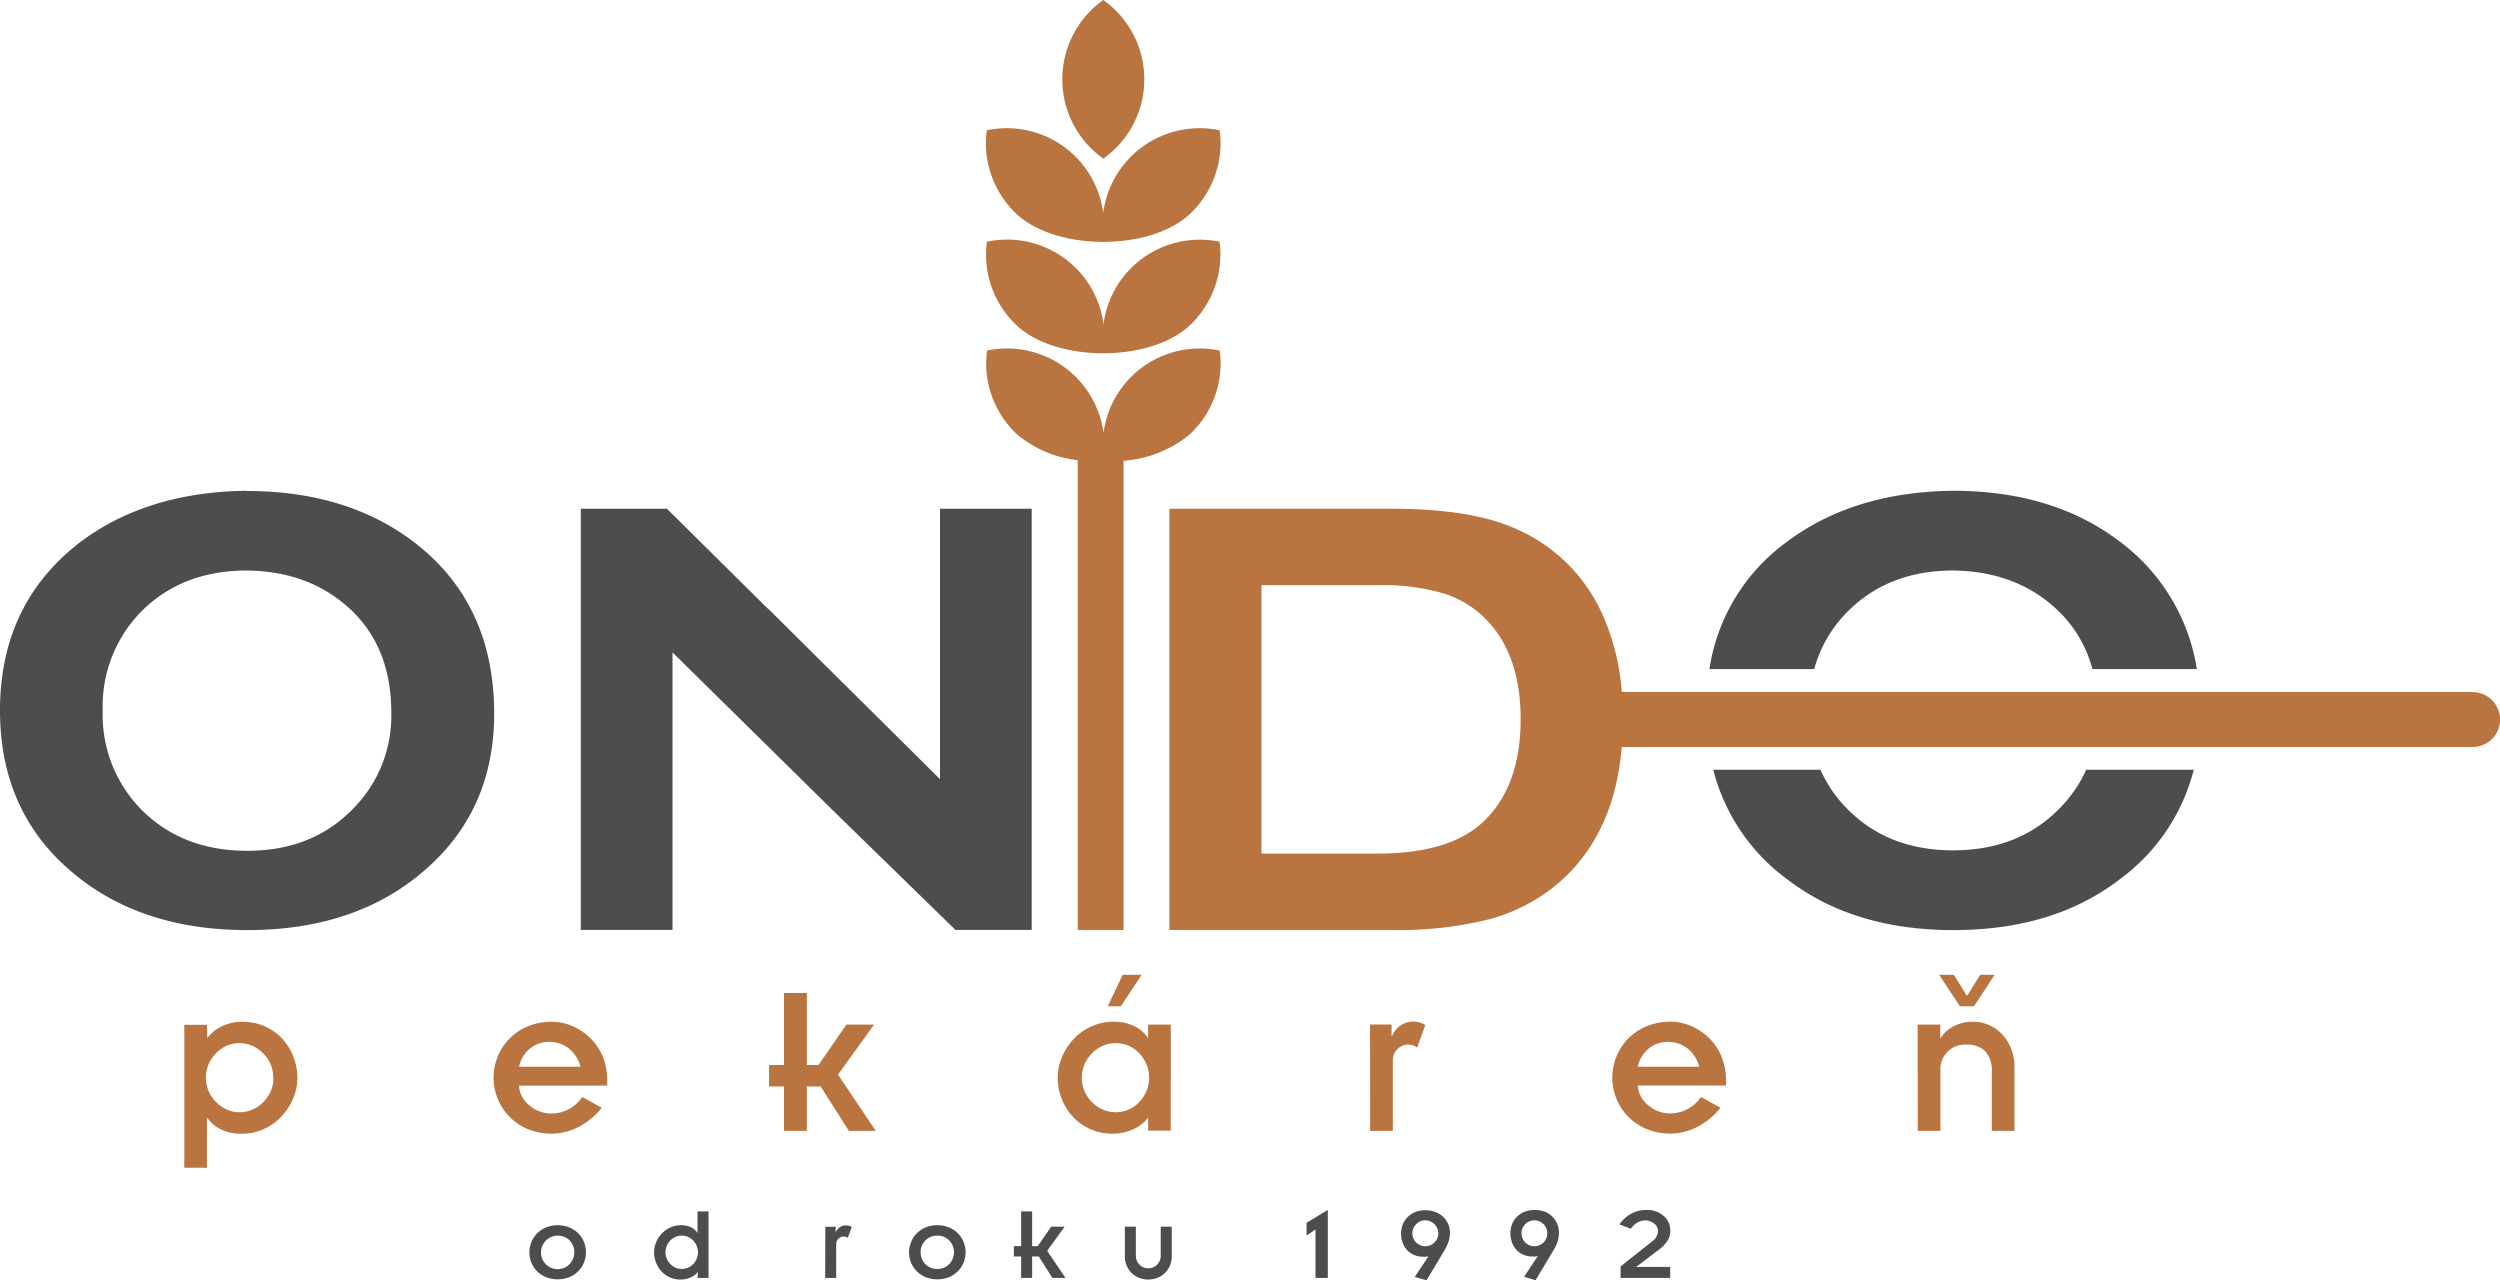<svg xmlns="http://www.w3.org/2000/svg" viewBox="0 0 330.96 169.49"><defs><style>.cls-1,.cls-3{fill:#b97440;}.cls-2{fill:#4d4d4f;}.cls-3{fill-rule:evenodd;}</style></defs><g id="Layer_2" data-name="Layer 2"><g id="Vrstva_1" data-name="Vrstva 1"><path class="cls-1" d="M216.81,141.22a4.34,4.34,0,0,1,1.46-2.41,3.86,3.86,0,0,1,2.53-.88,4.19,4.19,0,0,1,2.57.84,4.51,4.51,0,0,1,1.58,2.45Zm8.37,4a4.9,4.9,0,0,1-4.07,2.18,4.41,4.41,0,0,1-2.9-1.07,3.66,3.66,0,0,1-1.4-2.62H228.5v-.56a8.48,8.48,0,0,0-.68-3.46,7.19,7.19,0,0,0-1.8-2.49,7.85,7.85,0,0,0-2.39-1.47,6.81,6.81,0,0,0-2.43-.48,8.4,8.4,0,0,0-3.22.61,7.43,7.43,0,0,0-2.47,1.67,7.16,7.16,0,0,0-1.54,2.39,7.5,7.5,0,0,0-.53,2.74,7.41,7.41,0,0,0,.53,2.73,7.3,7.3,0,0,0,1.54,2.4,7.14,7.14,0,0,0,2.47,1.67,8.21,8.21,0,0,0,3.22.61,7.81,7.81,0,0,0,3.57-.93,9.54,9.54,0,0,0,3-2.49Z"/><path class="cls-1" d="M181.39,149.71h3V140.4a2.06,2.06,0,0,1,.61-1.52,2,2,0,0,1,1.48-.59,2.2,2.2,0,0,1,.59.11,1.52,1.52,0,0,1,.54.29l1.08-3a2.94,2.94,0,0,0-1.65-.44,2.84,2.84,0,0,0-1.65.52,3.19,3.19,0,0,0-1.11,1.4h-.06v-1.54h-2.85Z"/><polygon class="cls-1" points="103.79 149.71 106.81 149.71 106.81 143.83 108.64 143.83 112.37 149.71 115.94 149.71 110.94 142.26 115.71 135.64 112.05 135.64 108.36 140.99 106.81 140.99 106.81 131.46 103.79 131.46 103.79 140.99 101.81 140.99 101.81 143.83 103.79 143.83 103.79 149.71"/><path class="cls-1" d="M68.71,141.22a4.28,4.28,0,0,1,1.46-2.41,3.84,3.84,0,0,1,2.53-.88,4.19,4.19,0,0,1,2.57.84,4.57,4.57,0,0,1,1.58,2.45Zm8.37,4A4.9,4.9,0,0,1,73,147.41a4.41,4.41,0,0,1-2.9-1.07,3.59,3.59,0,0,1-1.4-2.62H80.39v-.56a8.48,8.48,0,0,0-.67-3.46,7.35,7.35,0,0,0-1.81-2.49,7.81,7.81,0,0,0-2.38-1.47,6.85,6.85,0,0,0-2.43-.48,8.32,8.32,0,0,0-3.22.61,7.33,7.33,0,0,0-2.47,1.67,6.86,6.86,0,0,0-1.54,2.39,7.3,7.3,0,0,0-.53,2.74,7.21,7.21,0,0,0,.53,2.73,7.24,7.24,0,0,0,4,4.07,8.14,8.14,0,0,0,3.22.61,7.84,7.84,0,0,0,3.57-.93,9.5,9.5,0,0,0,3-2.49Z"/><path class="cls-1" d="M36.2,142.67a4.47,4.47,0,0,1-.34,1.75,4.62,4.62,0,0,1-1,1.47,4.31,4.31,0,0,1-1.44,1,4.16,4.16,0,0,1-1.71.35,4,4,0,0,1-1.67-.35,4.38,4.38,0,0,1-1.43-1,4.43,4.43,0,0,1-1-1.47,4.48,4.48,0,0,1-.35-1.75,4.62,4.62,0,0,1,1.32-3.23,4.7,4.7,0,0,1,1.43-1,4.13,4.13,0,0,1,1.67-.35,4.32,4.32,0,0,1,1.71.35,4.63,4.63,0,0,1,1.44,1,4.73,4.73,0,0,1,1,1.47,4.52,4.52,0,0,1,.34,1.76m-8.77-7h-3v18.92h3V148h.06a4.38,4.38,0,0,0,1.78,1.51,6,6,0,0,0,2.69.58,7.15,7.15,0,0,0,5.4-2.37,7.85,7.85,0,0,0,1.52-2.41,7.08,7.08,0,0,0,.52-2.63,7.68,7.68,0,0,0-.5-2.7,7.53,7.53,0,0,0-1.44-2.4,7.2,7.2,0,0,0-2.33-1.69,7.28,7.28,0,0,0-3-.62,6.22,6.22,0,0,0-2.61.54,5.12,5.12,0,0,0-2,1.56h-.06Z"/><path class="cls-1" d="M253.88,149.71h3v-7.88a3.26,3.26,0,0,1,3.46-3.54,3.33,3.33,0,0,1,2.45.86,3.71,3.71,0,0,1,.89,2.74v7.82h3v-8.49a6.42,6.42,0,0,0-.44-2.38,5.76,5.76,0,0,0-1.18-1.9,5.33,5.33,0,0,0-1.75-1.24,5.16,5.16,0,0,0-2.09-.44,5.44,5.44,0,0,0-2.55.58,4.45,4.45,0,0,0-1.75,1.57h-.06v-1.77h-3Z"/><polygon class="cls-1" points="259.47 133.21 256.71 129.05 258.66 129.05 260.37 131.81 260.43 131.81 262.14 129.05 264.06 129.05 261.33 133.21 259.47 133.21"/><path class="cls-1" d="M143.22,142.67a4.36,4.36,0,0,1,.35-1.76,4.56,4.56,0,0,1,1-1.47,4.47,4.47,0,0,1,1.43-1,4.31,4.31,0,0,1,1.71-.34,4.25,4.25,0,0,1,1.69.34,4.47,4.47,0,0,1,1.43,1,4.83,4.83,0,0,1,.95,1.47,4.53,4.53,0,0,1,.35,1.76,4.48,4.48,0,0,1-.35,1.75,4.71,4.71,0,0,1-.95,1.47,4.18,4.18,0,0,1-1.43,1,4.1,4.1,0,0,1-1.69.35,4.35,4.35,0,0,1-3.14-1.34,4.46,4.46,0,0,1-1-1.47,4.31,4.31,0,0,1-.35-1.75m8.77,7h3V135.64h-3v1.72h-.05a4.5,4.5,0,0,0-1.79-1.52,6,6,0,0,0-2.69-.58,7.24,7.24,0,0,0-5.4,2.37,7.82,7.82,0,0,0-1.51,2.41,6.9,6.9,0,0,0-.53,2.63,7.72,7.72,0,0,0,.5,2.7,7.18,7.18,0,0,0,1.45,2.4,7.07,7.07,0,0,0,5.34,2.31,6.41,6.41,0,0,0,2.66-.56,5.08,5.08,0,0,0,2-1.53H152Z"/><polygon class="cls-1" points="148.62 129.05 146.65 133.21 148.39 133.21 151.13 129.05 148.62 129.05"/><path class="cls-2" d="M214.54,169.18h6.56v-1.46h-4.51v0l3.06-2.31a4.66,4.66,0,0,0,1.09-1.15,2.26,2.26,0,0,0,.38-1.28,2.57,2.57,0,0,0-.86-2,3.34,3.34,0,0,0-2.34-.8,4.12,4.12,0,0,0-2,.51,4.46,4.46,0,0,0-1.53,1.4l1.52.58a2.62,2.62,0,0,1,.84-.82,2.14,2.14,0,0,1,1.11-.29A1.84,1.84,0,0,1,219,162a1.18,1.18,0,0,1,.49,1,1.71,1.71,0,0,1-.76,1.33l-4.19,3.32Z"/><path class="cls-2" d="M204.84,163.27a1.68,1.68,0,0,1-.5,1.21,1.7,1.7,0,0,1-1.22.5,1.67,1.67,0,0,1-1.2-.5,1.72,1.72,0,0,1,1.2-2.93,1.72,1.72,0,0,1,1.72,1.72m-1.56,6.22,2.29-3.82a7.49,7.49,0,0,0,.63-1.29,4.17,4.17,0,0,0,.18-1.26,2.71,2.71,0,0,0-.2-1,2.83,2.83,0,0,0-.62-1,2.92,2.92,0,0,0-1-.69,3.94,3.94,0,0,0-2.76,0,3.05,3.05,0,0,0-1,.67,2.81,2.81,0,0,0-.64,1,3.42,3.42,0,0,0,0,2.36,3,3,0,0,0,.59,1,2.76,2.76,0,0,0,.93.64,2.85,2.85,0,0,0,1.17.24,2,2,0,0,0,.38,0l.35-.05-1.81,2.73Z"/><path class="cls-2" d="M190.41,163.27a1.65,1.65,0,0,1-.51,1.21,1.68,1.68,0,0,1-1.21.5,1.7,1.7,0,0,1-1.2-2.92,1.63,1.63,0,0,1,1.2-.51,1.74,1.74,0,0,1,1.72,1.72m-1.56,6.22,2.29-3.82a6.7,6.7,0,0,0,.62-1.29,3.87,3.87,0,0,0,.19-1.26,2.91,2.91,0,0,0-.2-1,3,3,0,0,0-1.65-1.64,3.65,3.65,0,0,0-1.41-.26,3.61,3.61,0,0,0-1.35.24,3,3,0,0,0-1,.67,2.84,2.84,0,0,0-.65,1,3.53,3.53,0,0,0-.21,1.23,3.09,3.09,0,0,0,.2,1.13,2.8,2.8,0,0,0,.59,1,2.72,2.72,0,0,0,.92.64,2.93,2.93,0,0,0,1.18.24,2.09,2.09,0,0,0,.38,0l.35-.05-1.81,2.73Z"/><polygon class="cls-2" points="174.15 169.18 175.78 169.18 175.78 160.18 172.97 161.87 172.97 163.56 174.15 162.76 174.15 169.18"/><path class="cls-2" d="M148.91,166.32a3,3,0,0,0,.26,1.25,2.79,2.79,0,0,0,.68,1,3.13,3.13,0,0,0,1,.61,3.26,3.26,0,0,0,1.16.21,3.36,3.36,0,0,0,1.17-.21,3,3,0,0,0,1-.61,3.11,3.11,0,0,0,.69-1,3.17,3.17,0,0,0,.25-1.25v-3.93h-1.46v3.8a1.67,1.67,0,0,1-.48,1.23,1.59,1.59,0,0,1-1.17.48,1.57,1.57,0,0,1-1.16-.48,1.67,1.67,0,0,1-.48-1.23v-3.8h-1.46Z"/><polygon class="cls-2" points="135.18 169.18 136.64 169.18 136.64 166.34 137.52 166.34 139.32 169.18 141.05 169.18 138.63 165.59 140.94 162.39 139.16 162.39 137.38 164.97 136.64 164.97 136.64 160.37 135.18 160.37 135.18 164.97 134.22 164.97 134.22 166.34 135.18 166.34 135.18 169.18"/><path class="cls-2" d="M121.88,165.78a2.15,2.15,0,0,1,2.2-2.2,2.12,2.12,0,0,1,1.58.63,2.27,2.27,0,0,1,0,3.14,2.12,2.12,0,0,1-1.58.64,2.17,2.17,0,0,1-2.2-2.21m-1.54,0a3.56,3.56,0,0,0,.25,1.32,3.48,3.48,0,0,0,.74,1.16,3.63,3.63,0,0,0,1.2.81,4.08,4.08,0,0,0,1.55.29,4.18,4.18,0,0,0,1.57-.29,3.69,3.69,0,0,0,1.19-.81,3.48,3.48,0,0,0,.74-1.16,3.61,3.61,0,0,0,0-2.64,3.48,3.48,0,0,0-.74-1.16,3.52,3.52,0,0,0-1.19-.8,4,4,0,0,0-1.57-.3,3.9,3.9,0,0,0-1.55.3,3.42,3.42,0,0,0-1.94,2A3.56,3.56,0,0,0,120.34,165.78Z"/><path class="cls-2" d="M109.24,169.18h1.46v-4.49a1,1,0,0,1,1-1,.87.87,0,0,1,.28.05.71.71,0,0,1,.26.14l.52-1.44a1.42,1.42,0,0,0-.8-.22,1.4,1.4,0,0,0-.79.25,1.64,1.64,0,0,0-.54.68h0v-.74h-1.37Z"/><path class="cls-2" d="M88.1,165.78a2.22,2.22,0,0,1,.17-.85,2.25,2.25,0,0,1,.47-.71,2.38,2.38,0,0,1,.69-.48,2.15,2.15,0,0,1,.83-.16,2.1,2.1,0,0,1,.82.16,2.38,2.38,0,0,1,.69.48,2.41,2.41,0,0,1,.46.71,2.21,2.21,0,0,1,0,1.7,2.29,2.29,0,0,1-.46.71,2.2,2.2,0,0,1-.69.48,2.11,2.11,0,0,1-.82.17,2.16,2.16,0,0,1-.83-.17,2.2,2.2,0,0,1-.69-.48,2.15,2.15,0,0,1-.47-.71,2.22,2.22,0,0,1-.17-.85m4.24,3.4H93.8v-8.81H92.34v2.85h0a2.1,2.1,0,0,0-.86-.74,3,3,0,0,0-1.3-.28,3.48,3.48,0,0,0-2.61,1.15,3.84,3.84,0,0,0-.73,1.16,3.42,3.42,0,0,0-.25,1.27,3.53,3.53,0,0,0,.24,1.31,3.43,3.43,0,0,0,1.82,2,3.32,3.32,0,0,0,1.46.3,3,3,0,0,0,1.28-.27,2.37,2.37,0,0,0,1-.74h0Z"/><path class="cls-2" d="M71.62,165.78a2.23,2.23,0,0,1,3.79-1.57,2.3,2.3,0,0,1,0,3.14,2.21,2.21,0,0,1-3.79-1.57m-1.54,0a3.56,3.56,0,0,0,.25,1.32,3.48,3.48,0,0,0,.74,1.16,3.63,3.63,0,0,0,1.2.81,4.08,4.08,0,0,0,1.55.29,4.18,4.18,0,0,0,1.57-.29,3.69,3.69,0,0,0,1.19-.81,3.48,3.48,0,0,0,.74-1.16,3.61,3.61,0,0,0,0-2.64,3.48,3.48,0,0,0-.74-1.16,3.52,3.52,0,0,0-1.19-.8,4,4,0,0,0-1.57-.3,3.9,3.9,0,0,0-1.55.3,3.42,3.42,0,0,0-1.94,2A3.56,3.56,0,0,0,70.08,165.78Z"/><path class="cls-1" d="M327.34,91.6H214.7a30.56,30.56,0,0,0-2.39-9.86,22.23,22.23,0,0,0-11.9-11.85q-5.86-2.53-16.08-2.54H154.81v55.76h29.52a49,49,0,0,0,13-1.46,23.55,23.55,0,0,0,9-4.76q7.4-6.4,8.36-18H327.34a3.63,3.63,0,0,0,0-7.26M196.63,108.53Q192.19,113,182.39,113H167V77.46h15.44A28.64,28.64,0,0,1,191,78.53a13.45,13.45,0,0,1,5.68,3.41q4.63,4.68,4.63,13.29T196.63,108.53Z"/><path class="cls-2" d="M32.64,65q13.3,0,22.17,6.77Q65.43,79.91,65.42,94.5q0,13.69-10.61,21.86-8.78,6.77-22.07,6.77t-22.08-6.77Q0,108.19,0,94.05T10.66,71.74q8.82-6.61,22-6.77m0,10.56q-8.62,0-14.06,5.53a17.87,17.87,0,0,0-5,13,17.84,17.84,0,0,0,5,13q5.43,5.56,14.11,5.57T46.8,107a17.44,17.44,0,0,0,5-12.7q0-8.22-5-13.24Q41.31,75.63,32.69,75.53Z"/><path class="cls-2" d="M241,101.9a17.16,17.16,0,0,0,3.47,5.1q5.43,5.58,14.11,5.57T272.67,107a17.36,17.36,0,0,0,3.51-5.1h14.24a25.87,25.87,0,0,1-9.74,14.46q-8.76,6.77-22.07,6.77t-22.07-6.77a25.85,25.85,0,0,1-9.73-14.46Z"/><path class="cls-2" d="M258.56,75.53q-8.62,0-14.06,5.53a17.21,17.21,0,0,0-4.33,7.51H226.3a25.5,25.5,0,0,1,10.23-16.82q8.82-6.63,22-6.78,13.31,0,22.17,6.78a26.06,26.06,0,0,1,10.13,16.82H277a16.53,16.53,0,0,0-4.32-7.51q-5.49-5.43-14.11-5.53"/><polygon class="cls-2" points="124.44 67.35 124.44 72.43 124.44 77.46 124.44 103.15 101.64 80.53 101.6 80.53 88.29 67.35 76.89 67.35 76.89 72.43 76.89 118.03 76.89 123.11 89.03 123.11 89.03 117.99 89.03 107.61 89.03 86.37 110.87 107.88 126.49 123.11 136.58 123.11 136.58 117.99 136.58 72.42 136.58 67.35 124.44 67.35"/><path class="cls-3" d="M150.09,49.56a12.79,12.79,0,0,0-4,7.77,12.88,12.88,0,0,0-15.42-10.92,12.84,12.84,0,0,0,4,11.12,15.09,15.09,0,0,0,8,3.39v62.19h6.07V61a15.59,15.59,0,0,0,8.74-3.47,12.89,12.89,0,0,0,4-11.12A12.86,12.86,0,0,0,150.09,49.56Z"/><path class="cls-3" d="M150.09,35.15a12.82,12.82,0,0,0-4,7.78A12.87,12.87,0,0,0,130.65,32a12.86,12.86,0,0,0,4,11.13c5.23,4.85,17.56,4.85,22.8,0a12.91,12.91,0,0,0,4-11.13A12.89,12.89,0,0,0,150.09,35.15Z"/><path class="cls-3" d="M157.47,28.38a12.91,12.91,0,0,0,4-11.13,12.87,12.87,0,0,0-15.42,10.93,12.87,12.87,0,0,0-15.42-10.93,12.86,12.86,0,0,0,4,11.13C139.9,33.23,152.23,33.23,157.47,28.38Z"/><path class="cls-3" d="M146.06,21a12.87,12.87,0,0,0,0-21,12.87,12.87,0,0,0,0,21Z"/></g></g></svg>